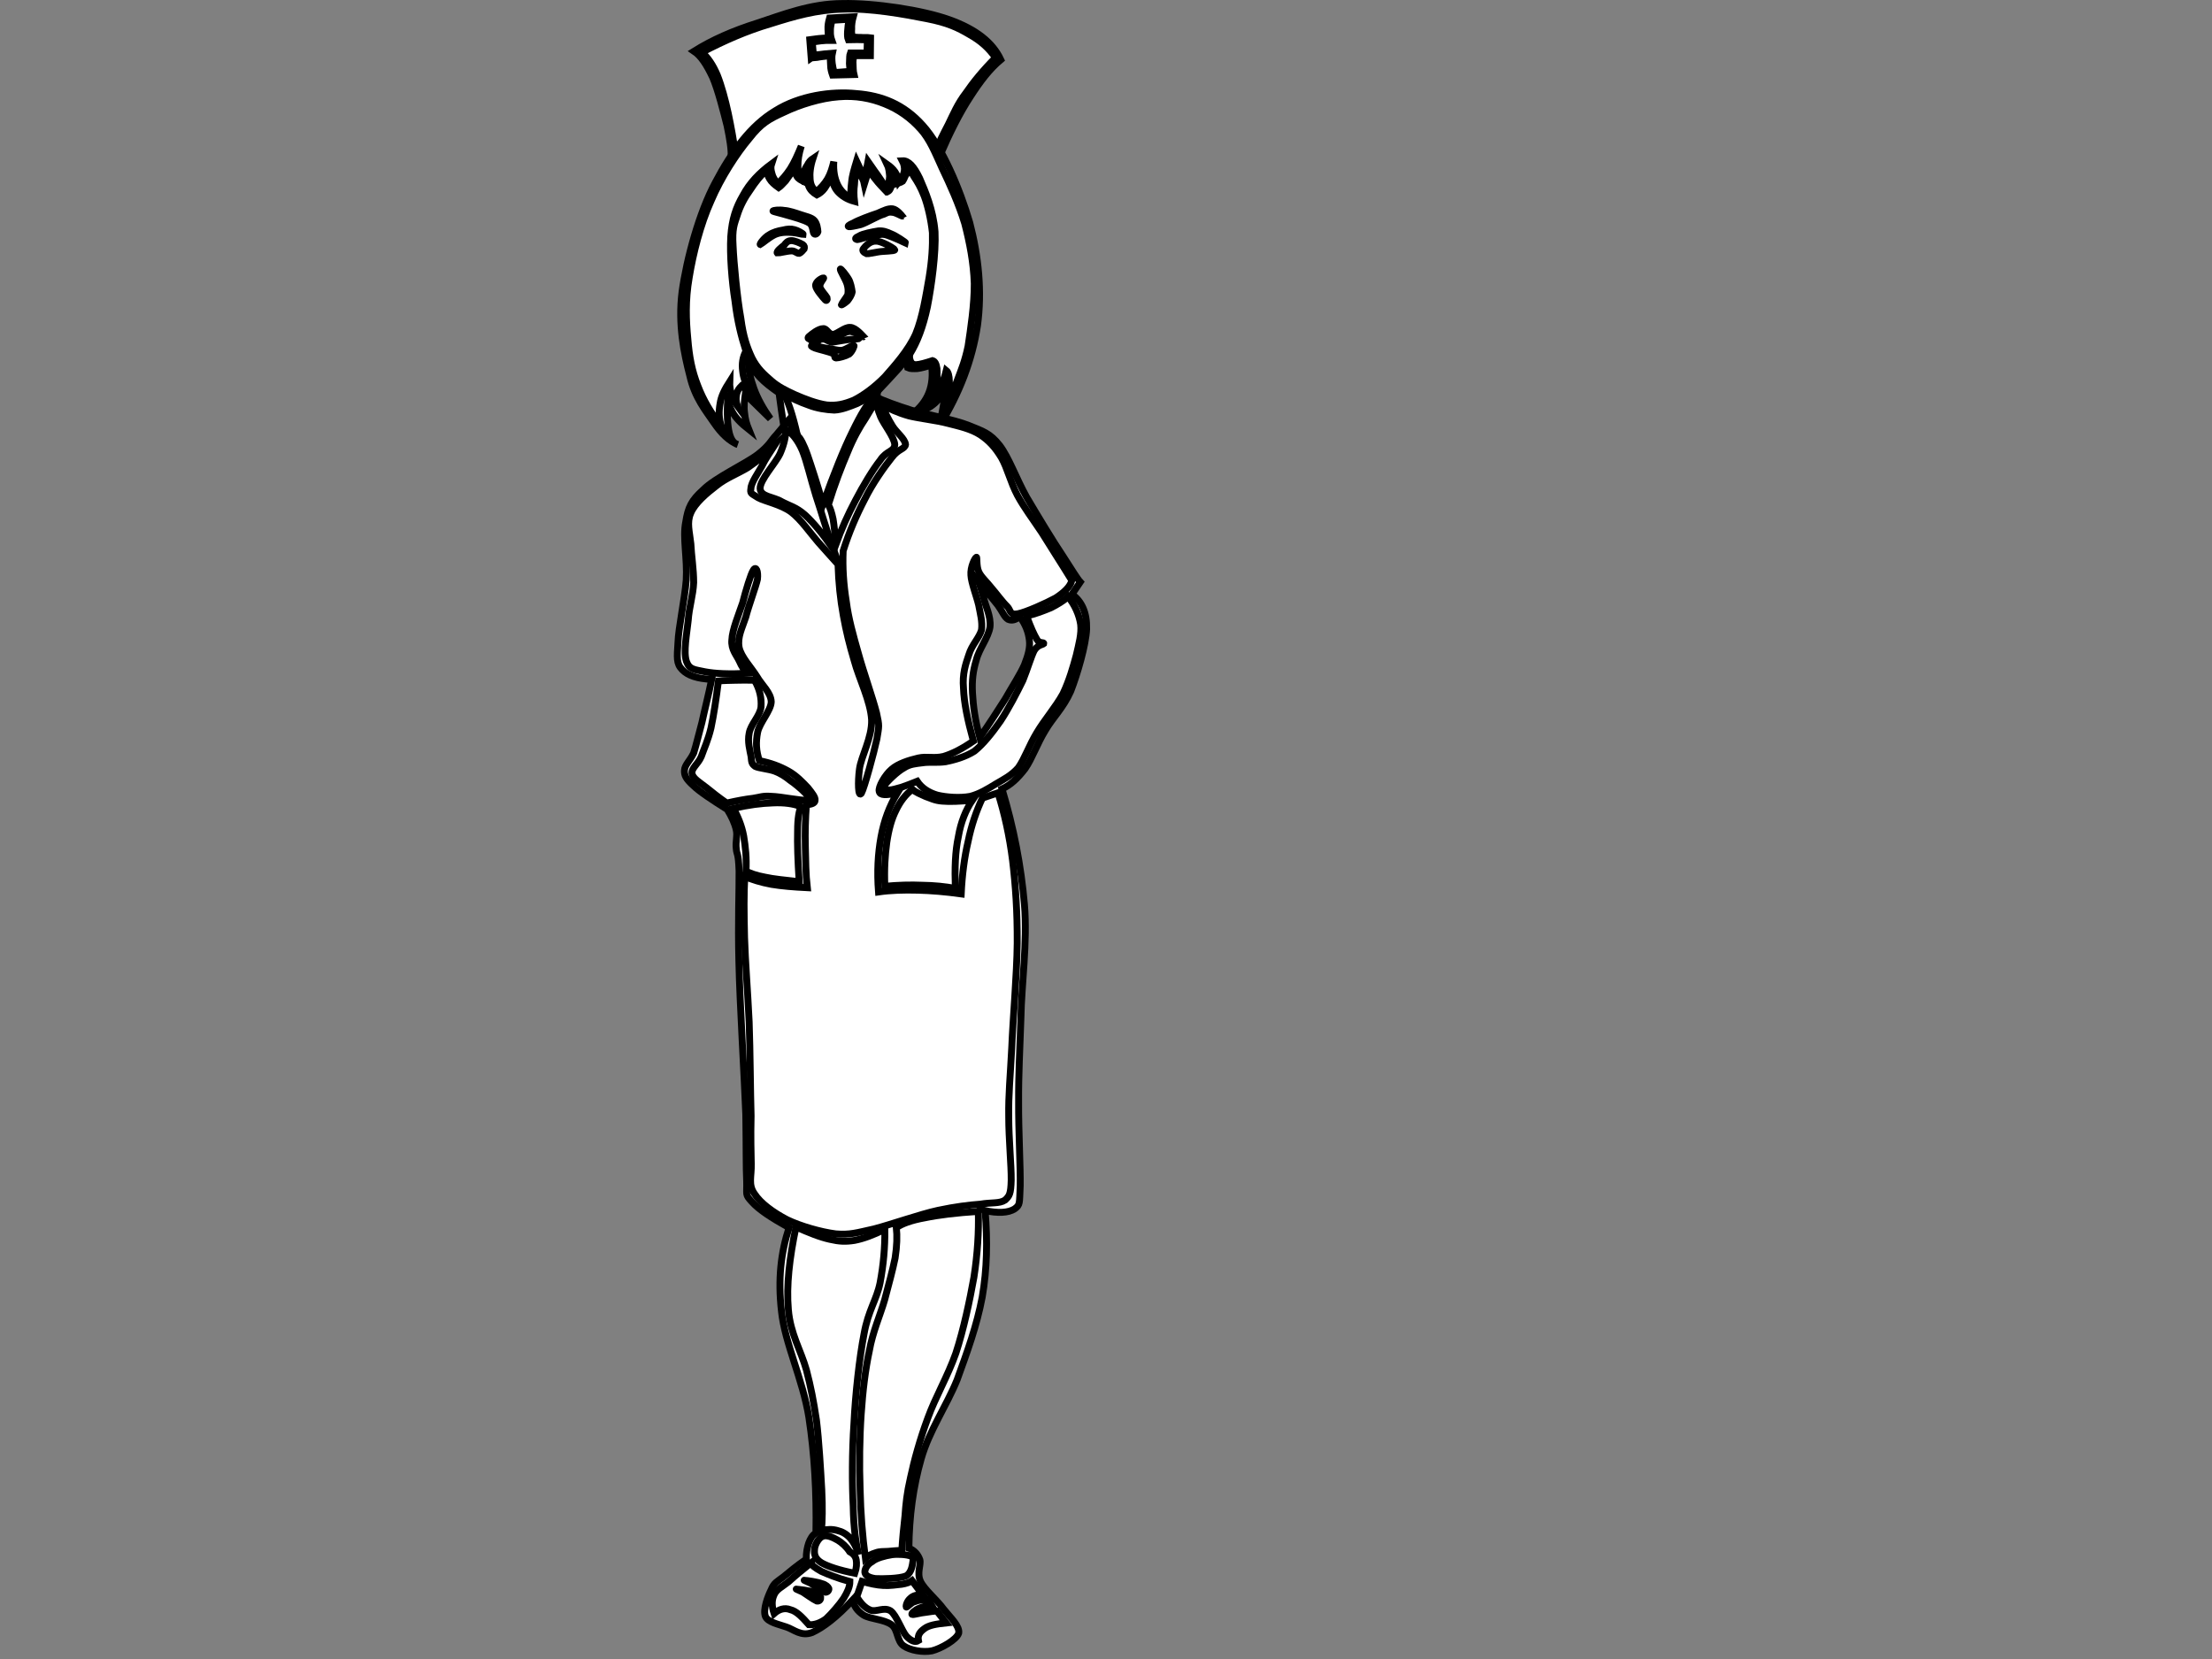 <?xml version="1.0" encoding="UTF-8" standalone="no"?>
<svg width="640" xmlns="http://www.w3.org/2000/svg" height="480">
 <rect width="100%" height="100%" fill="#808080" stroke="none"/>
 <switch>
  <g>
   <g id="Layer_1">
    <g fill-rule="evenodd" stroke="#000" stroke-width="2" fill="#fff">
     <path d="m211.54 45.598c0.103-2.402-0.358-5.266-1.176-9.203-1.022-4.039-2.607-10.378-4.192-14.058-1.738-3.631-3.324-6.135-5.368-7.516 5.163-3.221 11.093-5.879 18.404-8.179 7.055-2.301 15.235-5.624 24.54-5.624 9.203-0.206 23.211 1.892 30.981 4.702 7.669 2.761 12.475 6.545 14.826 11.555-3.171 2.659-5.88 6.134-8.896 10.838-2.966 4.55-5.777 10.123-8.641 16.717-20.142 0.256-40.284 0.512-60.478 0.768z" stroke-miterlimit="10"/>
     <path d="m212.87 44.984c-0.614-4.244-1.33-8.282-2.147-12.116-0.87-4.039-1.994-8.129-3.17-11.094-1.278-3.016-2.76-5.164-4.448-6.646 6.493-3.374 12.832-6.186 19.785-8.231 6.8-2.146 13.344-4.09 21.012-4.242 7.771-0.358 17.842 1.481 24.284 2.76 5.98 1.176 8.896 2.556 12.271 4.55 3.323 1.84 5.775 4.089 7.566 6.748-3.528 3.528-6.391 7.005-8.591 10.226-2.401 3.118-3.628 6.134-5.061 9.049-1.431 2.76-2.812 5.419-3.731 7.975-19.223 0.305-38.496 0.663-57.77 1.021z" stroke-miterlimit="10"/>
     <path d="m240.02 5.209c-0.359 1.228-0.512 2.25-0.46 3.272 0.051 0.92 0 1.841 0.409 2.556-0.665 0-1.432-0.051-2.301 0.052-1.022 0.051-2.147 0.255-3.375 0.409l0.409 5.317c0.153-0.103 0.716-0.103 1.688-0.205 0.971-0.204 2.147-0.307 3.937-0.511-0.102 0.92-0.102 1.892 0 2.915 0 0.869 0.256 1.84 0.563 2.709l6.186-0.153c-0.256-1.022-0.206-2.146-0.256-2.965-0.102-0.87 0.103-1.84 0.204-2.505h4.807l0.051-5.163c-1.022-0.154-1.942 0-2.761-0.103-0.92 0.051-1.737-0.153-2.454-0.051-0.205-0.613-0.358-1.482-0.255-2.403-0.051-1.073 0.102-2.25 0.459-3.527-2.25 0.101-4.551 0.204-6.851 0.356z" stroke-miterlimit="10"/>
     <path d="m240.68 5.875c-0.256 1.227-0.46 2.249-0.409 3.271-0.051 0.92 0.153 1.84 0.409 2.557-0.563 0-1.534-0.052-2.352 0.05-1.074 0.051-1.994 0.256-3.324 0.409l0.357 3.886c0.154-0.051 0.717-0.205 1.688-0.256 0.87-0.102 2.199-0.307 3.783-0.409-0.204 0.92-0.153 1.892-0.051 2.914 0.103 0.869 0.307 1.84 0.613 2.709l4.602-0.357c-0.103-1.176-0.307-2.097-0.204-2.965 0.051-0.972 0-1.687 0.255-2.353h4.805l0.103-3.783c0.204 0.051-0.307-0.154-1.125-0.051-1.021-0.051-2.352-0.051-4.396 0-0.256-0.614-0.256-1.482-0.206-2.403 0.052-1.073 0.206-2.249 0.46-3.527-1.634 0.103-3.322 0.205-5.008 0.308z" stroke-miterlimit="10"/>
     <path d="m230 145.85c-1.228-8.282-2.198-15.082-2.914-20.399-0.819-5.469-1.38-9.252-1.688-11.758-2.352-1.636-4.09-2.965-5.625-4.602-1.431-1.636-2.659-3.17-3.271-4.806 0 2.607 0.612 5.317 1.636 8.129 1.023 2.812 2.607 5.725 4.754 8.742l-7.26-7.106c-0.255 1.84-0.459 3.63-0.204 5.368 0.153 1.738 0.562 3.221 1.227 4.856-2.25-1.789-3.937-3.477-4.856-5.266-1.023-1.79-1.381-3.681-1.074-5.47-0.46 4.805-0.358 8.231 0.103 10.89 0.46 2.505 1.329 3.833 2.607 4.192-2.351-0.971-4.652-3.017-6.901-6.34-2.353-3.476-5.522-7.208-6.953-13.548-1.687-6.492-3.426-14.826-2.25-24.233 1.278-9.457 4.959-23.056 9.662-31.748 4.653-8.845 10.225-16.462 17.332-20.706 6.901-4.345 16.206-5.726 23.567-4.958 7.106 0.562 13.549 2.964 19.121 9.202 5.572 6.186 10.685 18.302 13.547 28.067 2.558 9.714 3.631 19.887 2.25 29.907-1.532 9.868-5.062 19.326-10.99 28.936 0.561-2.708 1.021-5.214 1.379-7.311 0.205-2.3 0.563-3.986 0.513-5.675-0.513 2.506-1.331 4.653-3.017 6.238-1.739 1.585-3.784 2.607-6.697 3.272 2.249-1.688 3.833-3.784 4.753-6.084 0.921-2.352 1.176-5.112 0.768-8.077-1.533 0.562-2.965 0.92-4.09 1.074-1.177 0.05-2.045 0.102-2.812-0.256l-0.563-2.709c0.204 0.103-0.461 1.074-1.994 2.915-1.637 1.789-4.039 4.447-7.412 7.975-0.665 1.483-0.869 5.675-1.023 12.373-0.152 6.749-0.051 15.797 0.308 27.76-7.312-2.914-14.622-5.88-21.933-8.844z" stroke-miterlimit="10"/>
     <path d="m221.87 49.176c-0.153 0.818 0.307 1.688 0.818 2.608 0.511 0.869 1.381 1.636 2.608 2.505 0.46-0.307 1.125-1.022 1.993-1.943 0.716-0.971 1.688-2.352 2.71-3.937-0.154 0.972 0.102 1.841 0.563 2.607 0.409 0.767 1.226 1.125 2.249 1.636l0.767-3.068c-0.205 1.585-0.153 2.965 0.358 4.142 0.409 1.176 1.277 1.994 2.403 2.658 0.715-0.357 1.533-0.92 2.249-1.892 0.716-0.971 1.33-2.351 2.045-3.936 0.102 1.892 0.613 3.579 1.738 4.857 1.125 1.227 2.608 2.249 4.856 2.863-0.205-1.739-0.205-3.426 0-4.857 0.052-1.585 0.308-2.965 0.767-4.141 0.716 0.818 1.023 1.635 1.482 2.25 0.308 0.613 0.512 1.175 0.614 1.686l1.278-4.089c0.409 0.818 1.072 1.686 1.993 2.811 0.817 1.074 1.892 2.199 3.221 3.58 0.716-0.205 1.023-0.716 1.33-1.739 0.204-1.125 0.204-2.403 0-4.397 0.409 0.818 0.971 1.636 1.124 2.25 0.103 0.613 0.358 1.125 0.204 1.534 0.818-0.255 1.382-0.358 1.892-0.715 0.255-0.409 0.46-0.716 0.614-1.125 0.051-0.562 0.664-0.767 0.664-1.431 0.152-0.717-0.102-1.534-0.205-2.455 0.563 0.869 1.382 2.096 2.25 3.682 0.972 1.482 1.891 2.914 2.964 5.675 0.974 2.555 1.943 6.595 2.354 10.531 0.103 3.936-0.152 8.026-0.971 13.036-0.87 4.858-1.84 11.401-3.887 16.309-2.146 4.754-6.032 9.048-8.896 12.321-3.119 3.17-6.186 5.368-8.998 6.8-2.861 1.176-5.01 1.636-7.821 1.38-2.915-0.409-6.492-1.79-9.15-2.966-2.659-1.227-4.857-2.299-6.8-3.988-2.25-1.942-4.141-3.628-5.675-6.645-1.431-3.068-2.505-6.033-3.221-11.453-1.022-5.572-2.044-16.053-2.249-21.012-0.306-4.959 0.358-6.237 1.176-8.742 0.868-2.813 2.198-5.215 3.783-7.414 1.431-2.197 2.966-4.19 4.806-5.776z" stroke-miterlimit="10"/>
     <path d="m223.66 61.088c0.102 0.153 2.25 0.614 4.09 1.176 1.789 0.512 4.908 1.329 6.391 2.25 1.176 0.767 0.971 2.659 1.38 3.119 0.409 0.357 0.971-0.052 1.125-0.614-0.052-0.817-0.256-2.351-1.022-3.22-0.819-0.921-2.659-1.228-3.937-1.688-1.483-0.512-3.528-1.176-4.755-1.227-1.483-0.256-3.426-0.052-3.272 0.204z" stroke-miterlimit="10"/>
     <path d="m246.92 64.514c1.381-0.818 4.959-2.147 7.003-2.812 1.893-0.818 3.018-1.432 4.348-1.278 1.176 0.153 2.556 1.84 2.759 2.095-0.05 0.052-1.789-0.97-2.657-1.072-0.818-0.104-1.227-0.206-2.606 0.511-1.739 0.46-4.961 2.454-6.698 3.016-1.891 0.461-3.119 0.665-3.477 0.613-0.41-0.103-0.153-0.461 1.328-1.073z" stroke-miterlimit="10"/>
     <path d="m248.55 68.297c0.972-0.665 3.937-1.227 5.574-1.482 1.43-0.103 2.4 0.255 3.73 0.868 1.278 0.46 4.245 2.454 4.192 2.607-0.307-0.153-3.835-1.738-5.265-2.198-1.483-0.512-2.097-0.256-3.427 0-1.584 0.051-4.549 1.175-5.316 1.227-0.867-0.153-0.509-0.563 0.512-1.022z" stroke-miterlimit="10"/>
     <path d="m249.83 71.926c0.511-0.665 1.943-2.3 3.681-2.146 1.381-0.103 5.216 2.044 5.368 2.505 0.052 0.409-3.527 0.357-4.806 0.613-1.381 0.205-2.76 0.562-3.321 0.511-0.718-0.306-1.485-0.869-0.922-1.483z" stroke-miterlimit="10"/>
     <path d="m232.25 70.75c-0.767-0.459-2.556-1.227-3.426-1.124-0.92 0.051-1.38 0.562-1.942 1.329-0.767 0.562-2.352 1.841-1.994 2.25 0.46 0.05 2.915-0.614 4.193-0.614 0.972 0 1.482 0.767 2.146 0.716 0.512-0.154 1.176-0.972 1.432-1.278 0.153-0.512 0.153-0.87-0.409-1.279z" stroke-miterlimit="10"/>
     <path d="m232.4 67.836c-0.255 0-1.84-0.46-3.169-0.562-1.381-0.102-2.965-0.154-4.55 0.409-1.584 0.511-4.396 2.914-4.703 3.067-0.307-0.102 1.278-2.146 2.557-2.811 1.073-0.716 2.607-1.176 3.987-1.381 1.176-0.307 2.301-0.409 3.375-0.103 0.867 0.206 2.554 1.126 2.503 1.381z" stroke-miterlimit="10"/>
     <path d="m243.14 77.857c-0.153 0.358 1.482 2.863 1.943 4.345 0.358 1.227 0.358 1.994 0.204 3.119-0.511 0.869-1.79 2.556-1.841 2.863-0.05 0.205 1.125-0.562 1.739-1.125 0.511-0.665 1.176-1.534 1.381-2.607-0.154-1.074-0.461-2.812-1.125-3.835-0.716-1.176-2.199-3.016-2.301-2.76z" stroke-miterlimit="10"/>
     <path d="m238.28 80.413c0.256 0.102-1.329 1.585-1.022 2.659 0.256 0.972 1.585 2.25 2.045 3.068 0.153 0.46-0.103 1.125-0.563 0.613-0.665-0.716-2.709-3.067-2.76-4.089-0.051-1.228 1.891-2.303 2.3-2.251z" stroke-miterlimit="10"/>
     <path d="m235.82 100.71c0.92 0.358 4.039 1.023 5.214 1.586 0.87 0.408 0.103 1.226 0.87 1.278 0.767 0 2.812-0.563 3.783-1.125 0.87-0.715 1.585-2.402 1.381-2.505-0.511-0.153-2.147 1.176-3.528 1.432-1.483 0.051-3.221-0.562-4.652-0.665-1.483-0.306-3.426-0.715-3.835-0.664-0.563-0.104-0.307 0.254 0.767 0.663z" stroke-miterlimit="10"/>
     <path d="m234.65 97.795c0.307-0.613 1.994-1.636 3.118-1.687 0.971-0.255 1.994 0.767 3.067 0.87 0.767 0 1.585-0.205 2.454-0.409 0.716-0.357 1.33-1.278 2.25-1.176 0.92-0.102 2.454 0.767 3.017 1.228 0.461 0.357 0.409 1.021-0.153 1.38-0.92 0.203-2.709 0.153-3.987 0.408-1.431 0.255-2.659 0.46-3.681 0.613-1.125-0.204-1.79-0.971-2.607-0.92-0.972-0.051-2.096 0.819-2.607 0.819-0.564-0.257-1.382-0.564-0.871-1.126z"/>
     <path d="m234.14 97.283c0.715-0.613 2.659-2.198 4.038-2.198 1.074-0.102 1.482 1.636 2.813 1.687 1.329-0.152 3.374-2.146 4.958-2.045 1.586-0.051 3.732 2.556 3.886 2.709-0.051 0.051-2.71-1.584-4.038-1.533-1.381 0.05-2.71 1.379-3.988 1.636-1.329-0.103-2.76-1.278-3.885-1.177-1.33 0-2.863 1.483-3.426 1.688-0.819 0.103-0.869-0.408-0.358-0.767z" stroke-miterlimit="10"/>
     <path d="m226.62 113.85c2.402 1.381 4.856 2.505 7.362 3.374 2.352 0.92 5.01 1.329 7.413 1.432 2.249-0.103 4.653-1.125 6.595-1.892 1.892-0.87 3.527-1.994 4.907-3.169-0.664 1.789-0.919 3.783-0.97 6.391-0.052 2.402 1.942 3.987 0.665 8.69-1.433 4.704-4.449 10.838-9.05 18.967l-7.924 0.92c-2.045-10.889-4.039-18.813-5.42-24.745-1.432-5.827-2.811-9.15-3.578-9.968z" stroke-miterlimit="10"/>
     <path d="m215.83 101.58c-1.379-4.243-2.504-8.793-3.169-14.417-0.92-5.726-1.534-13.599-1.227-18.71 0.358-5.164 1.534-8.487 3.527-11.913 1.942-3.629 4.703-6.492 8.282-9.151-0.307 0.92-0.204 1.789 0.102 2.812 0.205 0.972 0.818 1.892 1.637 2.965 1.277-1.176 2.504-2.556 3.681-4.346 1.175-1.892 2.096-3.937 3.169-6.544-0.716 2.301-0.971 3.987-0.971 5.675-0.051 1.482 0.358 2.76 1.023 3.629 0.613-1.584 0.971-2.811 1.636-3.681 0.511-1.021 1.074-1.636 1.687-2.044-0.767 2.351-0.971 4.345-0.817 5.981 0.102 1.636 0.715 2.76 1.84 3.579 1.278-1.022 2.351-2.25 3.22-3.681 0.87-1.534 1.33-3.119 1.79-4.959-0.153 2.709 0.204 4.652 1.074 6.595 0.869 1.79 2.147 3.068 4.039 4.039-0.307-1.38-0.154-2.965 0.051-4.755 0.154-1.891 0.768-3.834 1.432-6.033l2.146 4.55c0.051-0.051 0.204-0.665 0.461-1.278 0.152-0.87 0.459-1.738 0.715-3.17 0.768 1.074 1.637 2.454 2.608 3.732 0.868 1.227 1.84 2.76 2.913 4.192 0.512-1.227 0.613-2.504 0.716-3.63-0.103-1.175-0.204-2.403-0.716-3.477 0.869 0.614 1.688 1.33 2.25 2.147 0.512 0.818 0.97 1.688 1.176 2.812 0.869-1.125 1.38-1.943 1.534-3.016 0.152-0.921-0.104-2.096-0.564-2.965 1.791-0.103 3.323 1.584 5.011 5.06 1.534 3.58 3.937 8.999 4.448 15.491 0.307 6.186-1.022 15.645-2.198 21.676-1.279 5.981-2.965 10.276-5.062 13.65-0.256 0.92-0.051 1.585 0.205 2.198 0.203 0.409 0.612 0.972 1.637 0.921 1.021-0.051 2.657-0.512 4.702-1.176 0.716 0.205 1.073 0.972 1.279 2.301 0.101 1.277 0.051 3.527-0.358 5.367-0.46 1.534-1.33 2.965-2.403 4.294 1.329-0.971 2.453-2.198 3.374-3.681 0.818-1.585 1.586-3.324 2.096-5.419 0.513 0.408 0.869 1.533 0.869 3.169 0 1.584-0.152 3.834-0.664 6.749 1.021-2.352 2.147-4.703 3.169-7.618 1.023-2.76 1.995-4.958 2.914-9.355 0.717-4.755 1.843-12.116 1.79-18.149-0.203-6.032-1.33-11.81-2.761-17.331-1.738-5.727-4.294-11.298-6.491-15.899-2.098-4.602-3.58-8.385-6.239-11.35-2.966-3.323-6.44-5.778-10.428-7.362-3.988-1.636-8.487-2.453-13.293-2.044-5.164 0.357-11.35 2.3-15.797 4.447-4.397 1.995-6.646 3.221-10.071 7.618-3.63 4.295-8.18 11.248-11.094 18.097-3.067 6.8-5.163 15.134-6.289 22.035-1.176 6.697-0.92 12.576-0.409 17.842 0.409 5.164 1.177 9.202 2.864 13.496 1.584 4.193 3.937 8.129 6.85 11.811-0.767-2.199-0.767-4.346-0.409-6.442 0.307-2.301 1.381-4.294 2.812-6.544-0.051 1.38 0.204 2.761 0.562 3.937 0.307 1.175 0.92 2.146 1.636 3.118-0.409-1.38-0.409-2.301-0.204-3.323 0.204-1.074 0.665-1.687 1.379-2.403l2.71 1.841c-1.431-2.25-2.147-4.192-2.352-6.238-0.256-2.092 0-3.932 0.97-5.722z" stroke-miterlimit="10"/>
     <path d="m228.1 121.67c-0.92 1.125-2.096 2.453-3.527 4.191-1.584 1.637-1.79 2.864-5.317 5.624-3.63 2.761-12.32 6.698-15.797 10.226-3.426 3.067-4.397 5.061-5.062 9.355-0.92 4.397 0.511 10.634 0.153 16.718-0.459 5.828-2.249 13.752-2.402 18.251-0.256 4.141-0.511 5.981 1.228 7.72 1.687 1.738 4.345 2.607 8.537 2.812-0.971 4.703-2.044 8.844-2.812 12.423-0.971 3.527-1.635 6.492-2.402 8.896-1.073 2.249-2.557 3.374-2.659 4.958-0.103 1.432 0.409 2.505 2.506 4.397 1.942 1.892 5.418 4.141 9.866 6.953 1.278 2.096 2.147 3.936 2.607 5.93 0.409 1.84-0.255 3.375 0 5.417 0.153 1.945 0.614 0.872 0.818 6.444 0.052 5.47-0.357 14.467-0.05 26.38 0.255 11.859 1.585 33.282 1.994 44.121 0.152 10.479 0.05 15.08 0.255 19.323 0.103 4.089-0.512 3.682 1.481 5.881 2.045 2.299 5.574 4.599 10.788 7.514-2.352 7.056-3.272 14.927-2.198 24.181 0.92 9.1 6.186 19.786 7.923 30.677 1.637 10.836 2.25 21.676 2.046 33.486-1.023 0.612-1.585 1.583-2.096 2.912-0.409 1.278-0.767 2.759-0.665 4.651-2.862 1.944-4.958 3.732-6.697 5.164-1.739 1.329-2.71 1.687-3.477 3.631-0.971 1.941-2.454 5.777-1.687 7.769 0.716 1.688 3.732 2.251 6.084 3.068 2.147 0.715 4.243 2.812 7.464 1.586 3.119-1.431 7.106-4.396 11.759-9.458 0.255 1.737 1.227 3.221 3.118 4.446 1.994 1.176 5.881 1.176 8.078 2.763 1.892 1.378 1.483 4.804 3.527 6.135 1.841 1.276 5.472 1.942 8.13 1.432 2.655-0.666 7.157-3.223 7.77-5.115 0.357-2.044-2.403-4.498-4.346-6.95-1.993-2.763-5.625-5.675-6.748-8.129-1.074-2.456 0.256-4.704-0.153-6.186-0.563-1.587-1.688-2.764-3.17-3.323 0.102-9.306 1.228-17.689 3.579-25.92 2.352-8.18 7.259-15.132 10.377-22.802 2.914-8.026 5.728-15.746 7.261-23.926 1.432-8.281 1.534-16.259 0.868-24.693l-0.407-0.407c4.141 0.917 7.105 0.716 8.895-0.411 1.686-1.226 1.38-1.534 1.637-6.646 0.101-5.264-0.512-16.103-0.461-24.233-0.051-8.229 0.357-14.775 0.665-24.332 0.153-9.766 1.942-21.778 1.021-32.874-0.972-11.197-3.067-22.086-6.491-33.436 2.453-1.124 4.498-3.016 6.696-5.878 2.045-2.965 3.527-7.311 5.827-11.043 2.251-3.834 5.165-6.441 7.363-11.349 1.942-4.959 4.396-13.394 4.6-17.996 0.104-4.755-1.379-7.975-4.241-10.071l2.401-3.528c-0.868-0.92-2.351-3.425-5.009-7.515-2.863-4.243-7.363-11.708-10.532-17.076-3.067-5.521-5.062-11.35-7.771-14.929-2.812-3.579-4.908-4.14-9.049-5.828-4.294-1.687-12.014-3.067-16.462-4.346-4.499-1.431-8.128-2.761-10.685-3.987-1.941 1.687-3.886 4.958-6.442 10.224-2.555 5.164-5.316 12.117-8.486 20.858-1.841-6.237-3.324-10.787-4.448-14.059-1.125-3.273-2.198-5.062-2.659-5.368l-2.914-4.703zm54.959 46.523c0.409 0.869 0.92 2.505 1.534 4.704 0.409 2.198 2.198 5.368 1.84 8.538-0.46 3.016-3.171 6.288-3.987 9.61-0.921 3.068-1.278 5.777-1.074 9.509 0.205 3.783 0.767 7.924 2.097 12.833 2.71-3.886 5.164-7.669 7.361-11.146 2.046-3.63 4.296-7.004 5.572-9.918 1.074-2.761 1.688-4.908 1.432-7.056-0.256-2.352-1.124-4.652-2.812-6.901-1.227 1.073-2.352 1.278-3.374 0.818-1.074-0.666-1.585-2.199-2.914-4.04-1.483-1.891-3.374-4.14-5.675-6.951z" stroke-miterlimit="10"/>
     <path d="m227.34 124.18c0.052 1.79-0.357 4.142-1.635 7.056-1.33 2.863-5.88 7.617-5.777 10.123 0.153 2.402 3.885 2.352 6.236 3.783 2.148 1.175 4.142 1.535 6.749 3.834 2.454 2.249 5.113 5.47 8.18 9.867-2.044-5.675-3.477-10.788-5.061-15.542-1.534-4.958-2.556-9.662-3.885-12.934-1.382-3.222-3.171-5.216-4.807-6.187z" stroke-miterlimit="10"/>
     <path d="m253.67 115.64c-0.104 1.176 0.204 2.761 1.124 4.958 0.869 2.096 3.938 5.879 4.09 8.027-0.103 2.096-2.353 1.688-4.191 4.499-2.148 2.709-5.011 7.464-7.209 11.707-2.147 4.039-4.04 8.282-5.675 12.73-0.205-3.016-0.46-5.47-0.768-7.362-0.408-1.943-0.869-3.323-1.38-4.142 1.841-6.032 3.834-11.093 5.573-15.184 1.688-4.192 3.528-7.361 5.112-9.713l3.324-5.52z" stroke-miterlimit="10"/>
     <path d="m255.15 117.02c2.045 1.227 4.601 2.403 7.872 3.323 3.067 0.767 7.721 1.227 11.196 2.147 3.426 0.869 6.697 1.585 9.406 3.324 2.455 1.635 4.295 3.577 6.135 6.645 1.739 3.068 2.557 6.953 4.603 10.838 1.943 3.58 4.294 6.646 7.055 10.787 2.557 4.142 5.521 8.692 8.691 13.855-0.409 1.738-2.146 3.425-4.653 5.061-2.709 1.483-8.691 4.193-11.042 4.602-2.402 0.409-1.892-1.023-3.016-2.147-1.382-1.329-3.068-3.681-4.448-5.266-1.381-1.79-3.169-3.323-3.782-4.806-0.717-1.585-0.41-4.346-0.666-4.141-0.409 0.102-1.79 2.812-1.585 5.164 0.103 2.199 1.637 6.083 2.251 8.691 0.458 2.505 1.124 4.755 0.816 7.157-0.664 2.352-2.812 4.294-3.681 7.209-0.919 2.709-1.893 5.47-1.534 9.663 0.154 4.243 1.177 9.151 2.864 15.285-3.119 2.147-5.932 3.63-8.64 4.447-2.762 0.665-4.807-0.102-7.312 0.46-2.659 0.614-5.878 1.635-7.72 3.272-1.893 1.584-3.937 5.163-3.579 6.391 0.256 1.175 1.943 1.175 5.266 0.408-2.301 3.783-3.884 7.976-4.754 12.782-0.869 4.803-1.177 9.968-0.717 15.897 3.528-0.51 7.312-0.612 11.35-0.51 3.938 0.103 8.13 0.46 12.578 1.073 0.254-5.47 0.92-10.582 1.992-15.133 0.972-4.753 2.353-8.742 4.143-12.577l4.498-1.534c1.84 5.829 3.322 12.321 4.243 19.683 0.869 7.31 1.381 14.671 1.33 23.876-0.104 9.148-1.228 21.674-1.586 30.265-0.409 8.283-0.971 13.394-0.869 19.886 0 6.494 0.768 14.062 0.717 18.354-0.102 3.986-0.513 4.602-1.789 5.778-1.637 1.073-3.886 0.613-7.159 1.176-3.373 0.256-7.208 0.716-12.269 1.79-5.164 1.122-13.548 4.087-18.457 5.366-5.06 1.126-7.003 1.79-11.145 1.432-4.294-0.563-10.071-2.197-14.007-4.089-4.039-2.097-7.719-4.807-9.458-7.516-1.892-2.658-0.817-5.011-0.92-8.641-0.052-3.833-0.205-7.156-0.052-13.904-0.205-7.006-0.255-18.559-0.562-27.197-0.409-8.797-1.125-17.384-1.329-24.389-0.154-7.158-0.255-12.779 0.102-17.636 2.045 0.868 4.602 1.686 7.669 2.249 3.067 0.51 6.339 0.767 10.378 0.972-0.461-3.989-0.461-7.875-0.563-11.86-0.103-4.091 0-8.08 0.307-12.169 1.482-0.051 2.505-0.46 2.505-1.227 0.153-0.92-0.92-2.199-2.045-3.63-1.431-1.534-3.425-3.63-5.776-4.908-2.505-1.379-5.01-2.301-8.282-2.965-0.972-2.76-1.074-5.368-0.512-8.231 0.614-2.863 3.835-6.186 3.937-8.793-0.102-2.71-2.659-4.755-4.141-7.311-1.687-2.709-4.601-5.674-5.164-8.487-0.511-3.016 0.87-5.47 1.944-8.742 0.869-3.374 2.913-8.793 3.374-10.94 0.255-2.352-0.409-3.885-1.176-2.659-0.767 1.126-2.198 5.932-3.119 9.51-1.125 3.322-3.017 7.821-3.119 10.736-0.256 2.76 1.381 4.396 2.147 6.083 0.715 1.637 1.483 2.761 2.3 3.579-5.214 0.256-9.202 0.103-12.167-0.459-3.067-0.665-4.549-0.563-5.418-3.017-0.92-2.658 0.102-7.975 0.511-11.809 0.256-3.834 1.432-7.362 1.585-10.992 0-3.937-0.665-7.822-0.818-11.248-0.358-3.425-1.227-6.032-0.052-8.793 1.176-2.914 4.653-5.828 7.464-7.976 2.761-2.25 6.187-3.476 9.1-5.266 2.709-1.892 5.164-3.784 7.362-5.88-1.125 1.738-2.301 3.375-3.323 5.471-1.074 1.942-3.119 4.806-3.17 6.441-0.256 1.585 0.051 1.381 2.096 2.71 1.84 1.021 6.595 1.942 9.56 4.14 2.862 2.199 5.471 6.033 7.822 8.742 2.25 2.557 4.09 4.55 5.727 6.391 0.153 5.214 0.665 10.173 1.533 14.877 0.818 4.499 1.688 8.077 3.171 13.087 1.329 5.011 4.703 11.605 5.009 17.025 0.153 5.214-3.067 10.582-3.527 14.314-0.46 3.527-0.409 8.282 0.563 6.953 0.869-1.535 3.68-11.912 4.498-15.747 0.613-3.833 0.768-3.579-0.102-7.515-1.074-4.243-3.732-11.708-5.215-17.076-1.534-5.368-2.914-10.276-3.528-15.133-0.817-5.061-1.124-9.815-0.92-14.672 1.738-5.521 3.886-10.429 6.237-14.929 2.352-4.753 5.624-9.304 7.822-12.065 1.994-2.657 3.783-2.402 3.988-3.782-0.154-1.687-2.607-3.477-3.784-5.368-1.225-2.041-2.247-3.932-3.065-6.232z" stroke-miterlimit="10"/>
     <path d="m218.29 196.82c-1.942-0.05-3.784-0.05-5.521 0-1.738 0.052-3.374 0.052-4.908 0.206-0.666 5.368-1.381 9.969-2.147 13.598-0.869 3.63-1.994 5.931-2.813 8.282-0.972 2.25-2.965 3.374-2.659 4.959 0.256 1.38 2.2 2.504 4.04 3.937 1.636 1.33 3.63 2.914 5.981 4.55 2.965-0.665 5.368-1.125 7.618-1.381 2.045-0.307 2.709-0.767 5.368-0.562 2.607 0.051 8.436 1.278 10.174 1.125 1.38-0.153 0.255-1.431-0.614-2.25-0.92-0.971-2.863-2.607-4.243-3.527-1.381-1.125-2.761-1.994-4.346-2.607-1.79-0.665-4.601-0.87-5.675-1.381-1.125-0.767-1.073-1.33-1.228-2.863-0.357-1.841-1.073-4.294-0.562-6.749 0.409-2.556 3.119-5.01 3.425-7.566 0.206-2.556-0.356-5.215-1.89-7.771z" stroke-miterlimit="10"/>
     <path d="m309.04 172.64c-1.33 1.176-3.068 2.25-5.011 3.221-1.994 0.819-4.396 1.79-7.004 2.353 1.126 3.169 2.198 5.521 3.017 6.85 0.715 1.278 2.097 0.613 1.941 1.176-0.358 0.307-1.737 0.307-2.76 1.994-0.869 1.687-1.892 5.215-3.271 8.641-1.636 3.374-4.192 8.281-6.492 11.758-2.404 3.426-4.909 6.595-7.515 8.691-2.712 1.737-5.882 2.556-8.335 3.067-2.556 0.357-4.703 0-6.645 0.307-1.995 0.255-3.733 0.358-5.421 1.483-1.941 1.022-5.11 4.142-5.775 5.214-0.818 0.92 0.665 1.125 1.48 1.176 0.87 0 2.148-0.409 3.63-0.818 1.229-0.459 2.915-1.022 4.5-1.687 1.277 1.891 3.22 3.22 5.827 3.988 2.607 0.613 6.442 0.92 9.509 0.358 2.762-0.716 5.113-2.198 7.465-3.63 2.249-1.329 4.397-2.352 6.44-4.652 1.893-2.709 3.069-6.339 5.317-10.071 2.2-3.733 5.521-7.516 7.619-11.35 1.84-3.886 2.914-7.72 3.834-11.094 0.766-3.323 1.584-6.237 1.278-8.947-0.409-2.762-1.685-5.625-3.628-8.028z" stroke-miterlimit="10"/>
     <path d="m263.94 228.42c1.021 0.818 2.504 1.431 3.884 2.045 1.277 0.409 2.557 1.175 4.808 1.329 2.197 0.205 5.162 0.051 8.688-0.256-1.84 2.709-3.322 6.288-4.037 10.532-0.92 4.294-1.074 9.101-0.87 14.98-2.965-0.562-6.134-0.871-9.509-0.92-3.425-0.156-7.055-0.053-10.89 0.305-0.204-4.959 0.051-8.998 0.563-12.729 0.563-3.732 1.381-6.75 2.658-9.253 1.177-2.506 2.812-4.653 4.705-6.033z" stroke-miterlimit="10"/>
     <path d="m231.74 233.38c-2.2-0.869-4.909-1.227-8.129-1.073-3.272 0.103-7.004 0.562-11.4 1.585 1.278 2.351 2.402 4.959 2.965 8.027 0.511 3.117 0.869 6.235 0.664 10.122 1.023 0.563 2.915 1.278 5.471 1.738 2.505 0.563 5.879 0.868 9.918 1.327-0.409-6.134-0.562-11.093-0.46-14.671-0.001-3.782 0.459-5.878 0.971-7.055z" stroke-miterlimit="10"/>
     <path d="m230.3 355c-1.892 8.996-2.812 16.975-2.199 23.925 0.563 6.954 3.681 11.913 5.215 17.436 1.33 5.111 2.044 8.846 2.915 14.57 0.715 5.827 1.227 14.568 1.533 20.091 0.256 5.266 0.154 9.202-0.102 11.808 1.738-0.407 3.221-0.407 4.652 0 1.329 0.309 2.556 0.975 3.681 2.2 1.021 1.176 1.841 2.71 2.454 4.807-0.768-3.018-1.483-7.67-1.586-13.957-0.358-6.39-0.358-15.696 0.206-23.978 0.409-8.436 1.584-19.172 2.914-25.921 1.227-6.899 3.63-9.815 4.652-14.825 0.972-5.214 1.431-10.123 1.38-15.489-3.271 1.635-6.135 2.709-8.793 3.22-2.607 0.41-4.447 0.308-7.106-0.306-2.863-0.616-6.135-1.945-9.816-3.581z" stroke-miterlimit="10"/>
     <path d="m259.34 355.2c1.585-1.124 4.293-2.147 8.333-2.862 3.937-0.817 8.997-1.431 15.388-1.843 0.152 5.882-0.205 12.17-1.278 19.069-1.228 6.802-2.965 15.031-5.215 21.934-2.352 6.696-5.981 12.831-8.127 18.814-2.251 6.032-3.989 12.37-5.013 17.228-1.072 4.653-1.326 7.463-1.584 10.991-0.408 3.579-0.716 6.749-0.919 10.071-1.433 0-2.762 0.155-3.988 0.255-1.381 0.053-2.505 0-3.579 0.411-1.176 0.357-2.096 0.818-2.966 1.583-0.868-6.391-1.379-13.036-1.532-19.937-0.257-7.057-0.154-15.03 0.306-21.729 0.461-6.747 1.176-12.779 2.352-18.3 0.972-5.575 3.171-10.379 4.449-14.828 1.227-4.651 2.301-8.536 3.016-12.066 0.56-3.577 0.613-6.439 0.357-8.791z" stroke-miterlimit="10"/>
     <path d="m263.53 450.24c-1.021-0.461-3.783-0.666-5.521-0.408-1.943 0.305-4.499 0.971-5.675 1.991-1.432 0.77-2.198 2.199-2.097 3.121 0.153 0.818 0.972 1.481 3.017 1.789 1.942 0.103 6.954 0.05 8.896-0.769 1.637-0.919 1.842-3.322 1.994-4.24 0.153-0.973 0.408-1.331-0.614-1.484z" stroke-miterlimit="10"/>
     <path d="m245.84 448.96c-0.92-1.431-2.25-2.607-3.426-3.322-1.482-0.868-3.272-1.637-4.396-1.124-1.176 0.408-2.352 2.556-2.352 3.887-0.103 1.226 0.052 2.555 2.045 3.782 1.892 1.074 5.163 2.147 9.611 3.015 0.562-1.636 0.562-2.861 0.41-3.885-0.204-1.125-0.972-1.839-1.892-2.353z" stroke-miterlimit="10"/>
     <path d="m263.89 457.35c-0.562 0.411-1.688 0.818-2.964 1.022-1.637 0.154-3.272 0.461-5.317 0.359-1.994-0.104-3.988-0.563-6.187-1.177l-1.534 4.447c1.074 1.792 2.352 3.273 4.04 3.886 1.687 0.563 3.885-1.021 5.776 0.206 1.637 1.176 3.222 5.776 4.55 7.312 1.278 1.328 2.506 1.891 3.477 1.278-0.307-1.586 0.46-2.558 1.738-3.479 1.277-0.972 3.374-1.328 6.288-1.637l-2.709-3.475c-0.92 0.05-2.045 0.255-3.171 0.407-1.379 0.103-3.63 0.769-3.987 0.616-0.357-0.259 0.972-1.381 2.044-1.79 0.87-0.357 2.148-0.818 3.631-0.818l-1.073-1.737c-1.433 0-2.761 0.205-3.783 0.612-1.074 0.206-2.301 1.788-2.506 1.586-0.152-0.411 0.258-1.791 1.227-2.557 0.717-0.716 1.843-0.971 3.375-1.176-0.972-1.278-1.943-2.556-2.915-3.885z" stroke-miterlimit="10"/>
     <path d="m245.9 457.6c0 1.431-0.665 2.965-1.79 4.807-1.176 1.789-3.527 4.499-5.112 5.979-1.739 1.229-3.323 1.791-4.96 1.689-2.044-2.302-3.629-3.938-5.367-4.346-1.687-0.665-3.323-0.104-4.704 1.122-0.716-2.146-0.716-3.882 0-5.416 0.665-1.588 2.25-2.25 4.192-3.783 1.79-1.637 3.937-3.426 6.646-5.572-0.102 0.817 1.023 1.533 2.812 2.554 1.79 0.819 4.551 1.946 8.283 2.966z" stroke-miterlimit="10"/>
     <path d="m239.81 459.6c-0.154-0.408-0.87-1.124-1.943-1.382-1.278-0.51-4.55-0.97-5.061-0.97-0.511-0.152 0.665 0.307 1.739 0.818 0.971 0.612 3.067 2.146 4.09 2.605 0.816 0.157 1.277-0.661 1.175-1.071z" stroke-miterlimit="10"/>
     <path d="m237.46 462.16c-0.205-0.514-0.768-1.127-1.892-1.432-1.278-0.563-4.551-0.872-5.062-0.921-0.511-0.153 0.665 0.305 1.739 0.818 0.971 0.613 3.068 2.147 4.09 2.607 0.871 0.154 1.177-0.664 1.125-1.072z" stroke-miterlimit="10"/>
    </g>
   </g>
  </g>
 </switch>
 <polyline id="svg_4" stroke-linecap="round" stroke="#000" points="236 99 236 99" stroke-width="3" fill="none"/>
</svg>
